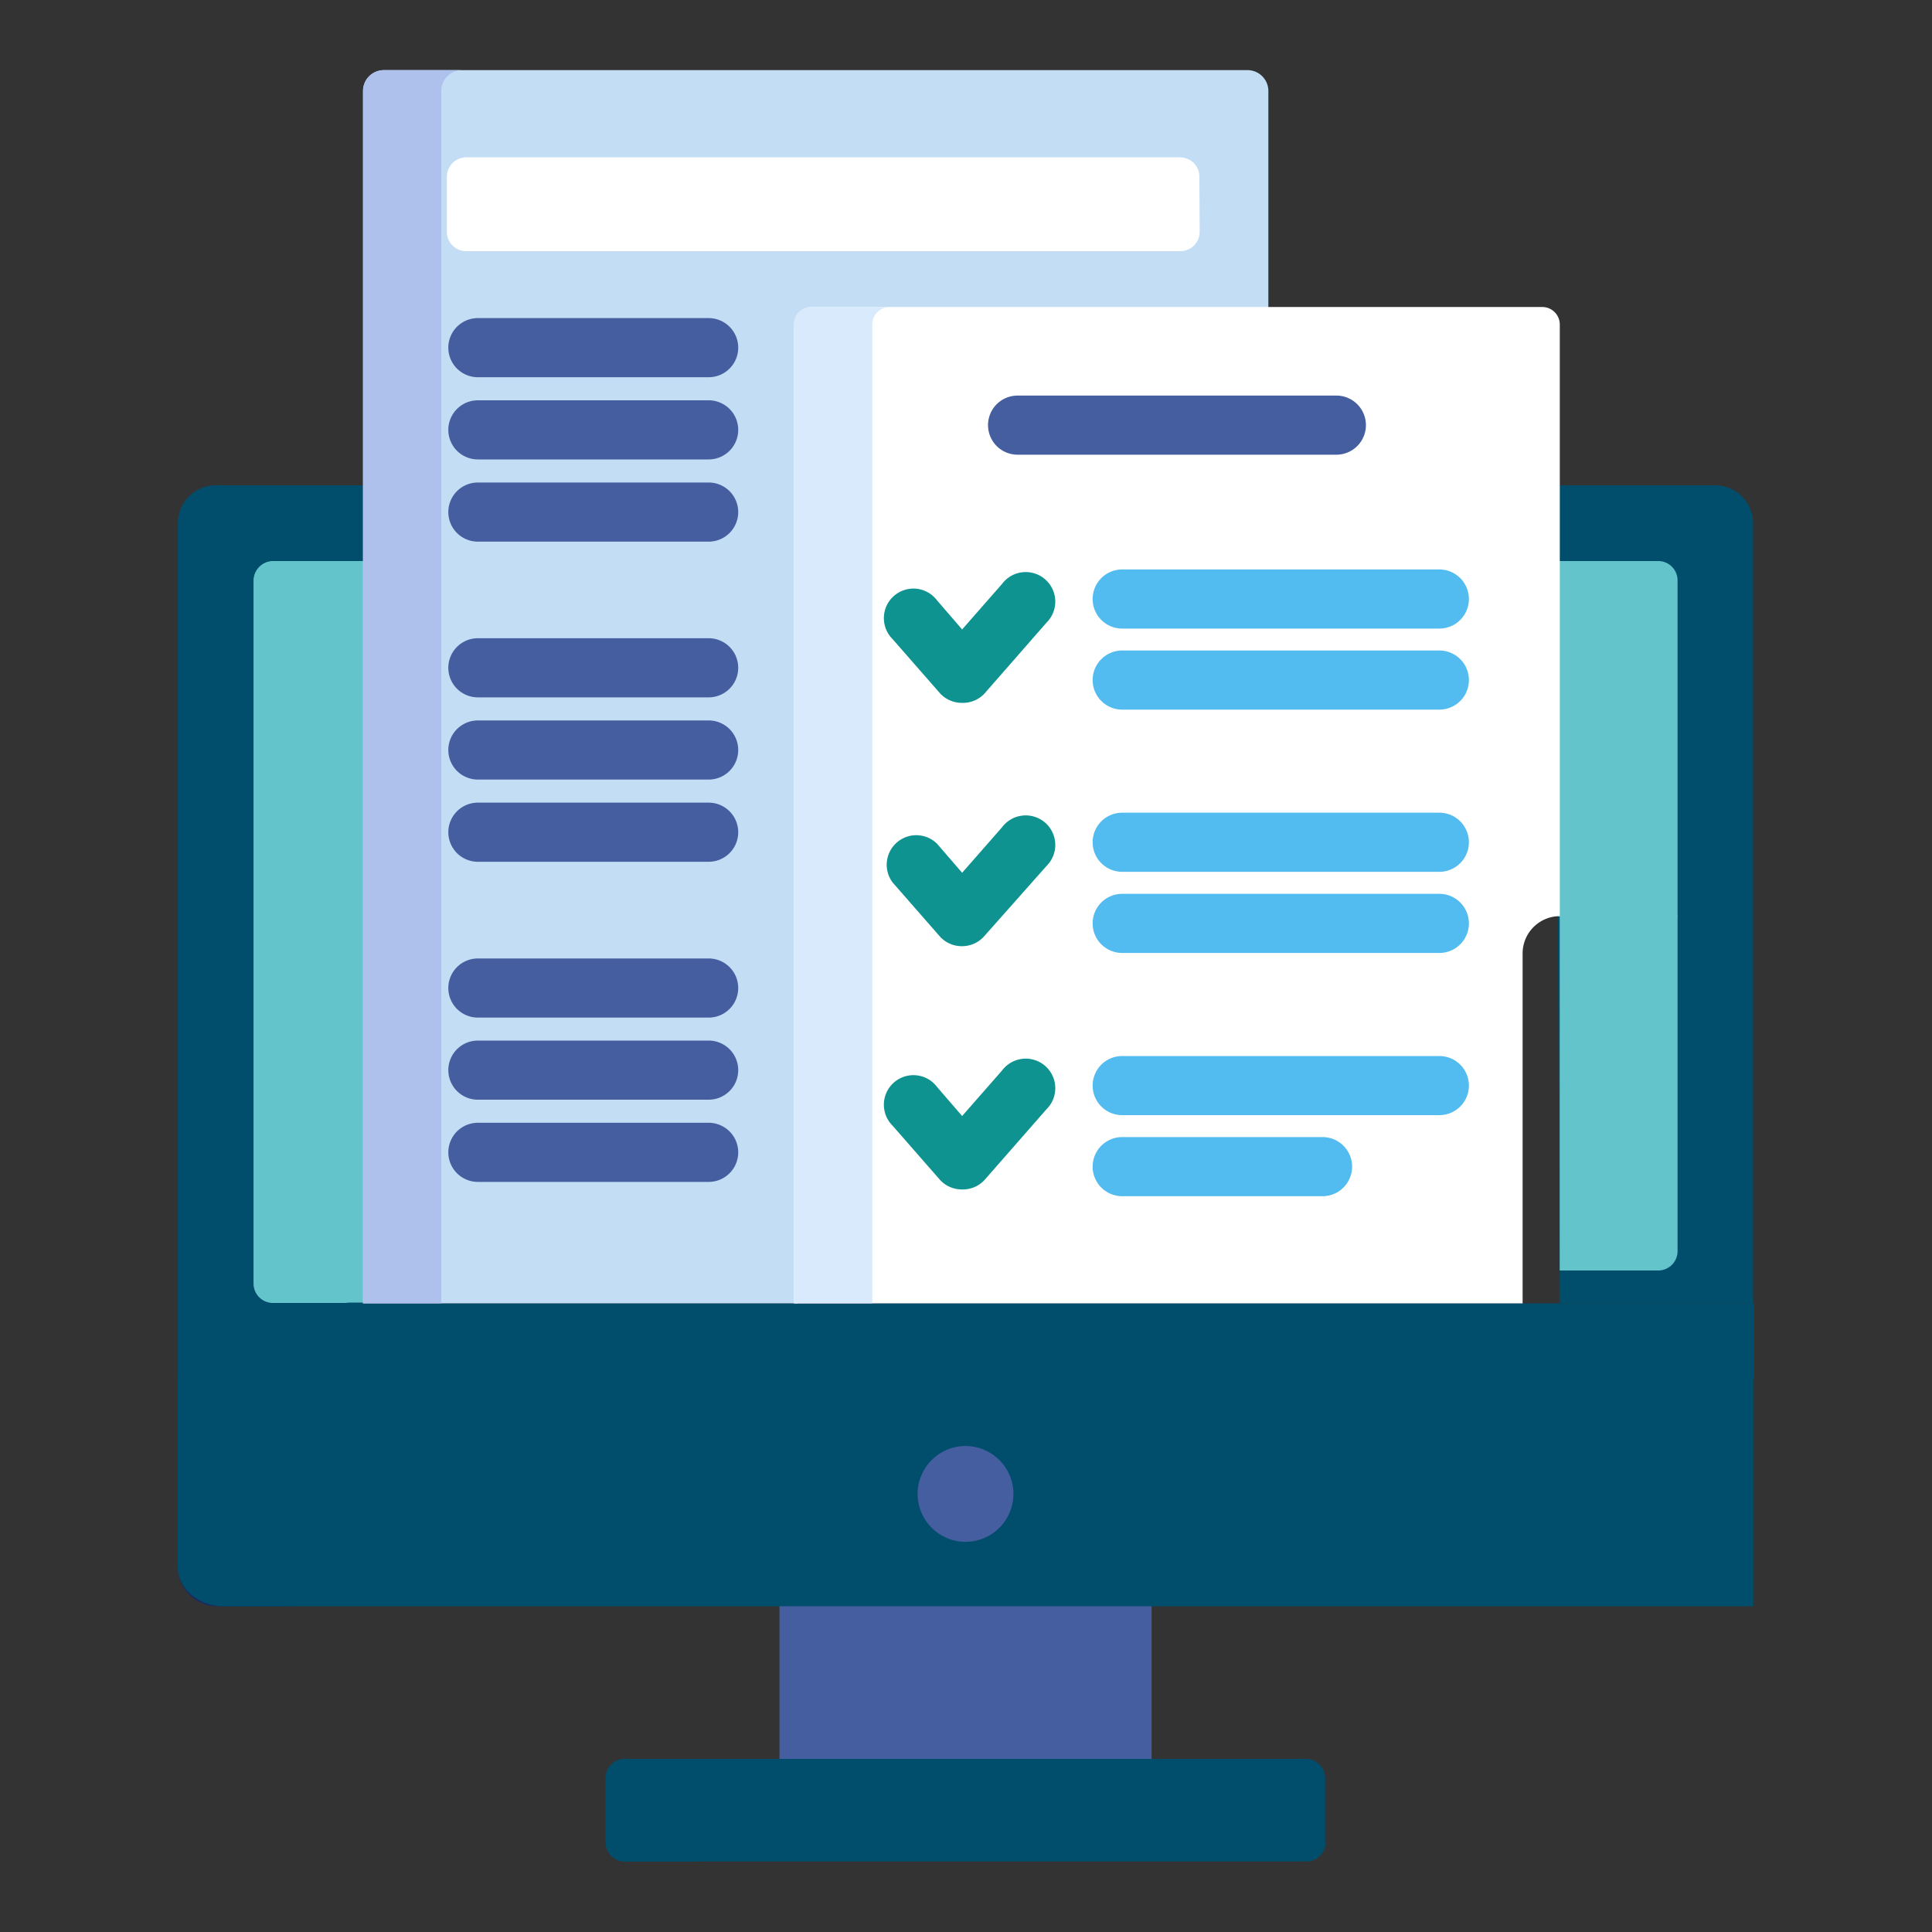 <svg id="Layer_1" data-name="Layer 1" xmlns="http://www.w3.org/2000/svg" viewBox="0 0 200 200"><rect x="0" y="0" width="200" height="200" fill="#333333" stroke="none"/><defs><style>.cls-1{fill:#1a2b63;}.cls-2{fill:#445ea0;}.cls-3{fill:#004d6c;}.cls-4{fill:#63c5cb;}.cls-5{fill:#c3ddf4;}.cls-6{fill:#aec1ed;}.cls-7{fill:#fff;}.cls-8{fill:#d9eafc;}.cls-9{fill:#0f9390;}.cls-10{fill:#52bbef;}</style></defs><title>Icon</title><path class="cls-1" d="M26.51,162.2V142.35H18.4V162.2a4.09,4.09,0,0,0,4.08,4.08h8.1A4.09,4.09,0,0,1,26.51,162.2Z"/><rect class="cls-2" x="80.69" y="165.87" width="38.52" height="16.57"/><path class="cls-3" d="M137.23,190.7a2,2,0,0,1-2,2H64.72a2,2,0,0,1-2-2v-6.62a2,2,0,0,1,2-2h70.46a2,2,0,0,1,2,2v6.62Z"/><path class="cls-3" d="M70.78,190.7v-6.62a2,2,0,0,1,2-2h-8.1a2,2,0,0,0-2,2v6.62a2,2,0,0,0,2,2h8.1A2,2,0,0,1,70.78,190.7Z"/><path class="cls-3" d="M181.5,142.35H18.4V162.2c0,2.25,2.15,4.08,4.78,4.08H181.5V142.35Z"/><path class="cls-3" d="M161.48,134.92h20V54.16a3.93,3.93,0,0,0-3.92-3.92H161.26v44.6"/><path class="cls-3" d="M181.6,134.92H37.78V50.24H22.33a3.93,3.93,0,0,0-3.92,3.92v88.6H181.6"/><path class="cls-4" d="M173.66,129.47V94.75h-12.2v36.77h10.19A2,2,0,0,0,173.66,129.47Z"/><path class="cls-4" d="M37.78,58.08h-9.5a2,2,0,0,0-2,2v72.76a2,2,0,0,0,2,2h9.5V58.08Z"/><path class="cls-4" d="M171.62,58.08H161.26V94.85h12.4V60.12A2,2,0,0,0,171.62,58.08Z"/><path class="cls-4" d="M34.35,132.88V60.12a2,2,0,0,1,2-2h-8.1a2,2,0,0,0-2,2v72.76a2,2,0,0,0,2,2h8.1A2,2,0,0,1,34.35,132.88Z"/><circle class="cls-2" cx="99.95" cy="154.65" r="4.96"/><path class="cls-5" d="M82.61,34a1.82,1.82,0,0,1,1.82-1.82H131.3V9.41a2.16,2.16,0,0,0-2.15-2.15H39.73a2.16,2.16,0,0,0-2.15,2.15V134.92h45Z"/><path class="cls-6" d="M47.83,7.26h-8.1a2.16,2.16,0,0,0-2.15,2.15V134.92h8.1V9.41A2.16,2.16,0,0,1,47.83,7.26Z"/><path class="cls-7" d="M157.62,98.7a3.86,3.86,0,0,1,3.85-3.86V33.6a1.82,1.82,0,0,0-1.82-1.82H84A1.82,1.82,0,0,0,82.2,33.6V134.92h75.42V98.7Z"/><path class="cls-8" d="M92.12,31.78H84A1.82,1.82,0,0,0,82.2,33.6V134.92h8.1V33.6A1.82,1.82,0,0,1,92.12,31.78Z"/><path class="cls-9" d="M99.6,72.76a3.06,3.06,0,0,1-2.3-1l-4.9-5.6a3.06,3.06,0,1,1,4.61-4l2.59,3,4.13-4.71a3.06,3.06,0,1,1,4.61,4l-6.43,7.35A3.06,3.06,0,0,1,99.6,72.76Z"/><path class="cls-10" d="M149,65.07H116.17a3.06,3.06,0,0,1,0-6.12H149a3.06,3.06,0,0,1,0,6.12Z"/><path class="cls-10" d="M149,73.46H116.17a3.06,3.06,0,0,1,0-6.12H149a3.06,3.06,0,0,1,0,6.12Z"/><path class="cls-9" d="M99.6,97.95a3.06,3.06,0,0,1-2.3-1l-4.9-5.6a3.06,3.06,0,0,1,4.61-4l2.59,3,4.13-4.71a3.06,3.06,0,1,1,4.61,4L101.9,96.9A3.06,3.06,0,0,1,99.6,97.95Z"/><path class="cls-10" d="M149,90.25H116.17a3.06,3.06,0,0,1,0-6.12H149a3.06,3.06,0,0,1,0,6.12Z"/><path class="cls-10" d="M149,98.65H116.17a3.06,3.06,0,0,1,0-6.12H149a3.06,3.06,0,0,1,0,6.12Z"/><path class="cls-9" d="M99.6,123.13h0a3.06,3.06,0,0,1-2.3-1l-4.9-5.6a3.06,3.06,0,1,1,4.61-4l2.59,3,4.13-4.71a3.06,3.06,0,1,1,4.61,4l-6.43,7.34A3.06,3.06,0,0,1,99.6,123.13Z"/><path class="cls-10" d="M149,115.44H116.17a3.06,3.06,0,0,1,0-6.12H149a3.06,3.06,0,0,1,0,6.12Z"/><path class="cls-10" d="M136.91,123.83H116.17a3.06,3.06,0,1,1,0-6.12h20.74a3.06,3.06,0,0,1,0,6.12Z"/><path class="cls-2" d="M73.36,39.05H49.47a3.06,3.06,0,0,1,0-6.12H73.36a3.06,3.06,0,1,1,0,6.12Z"/><path class="cls-2" d="M73.36,47.56H49.47a3.06,3.06,0,0,1,0-6.12H73.36a3.06,3.06,0,1,1,0,6.12Z"/><path class="cls-2" d="M73.36,56.07H49.47a3.06,3.06,0,0,1,0-6.12H73.36a3.06,3.06,0,1,1,0,6.12Z"/><path class="cls-2" d="M73.36,72.19H49.47a3.06,3.06,0,1,1,0-6.12H73.36a3.06,3.06,0,1,1,0,6.12Z"/><path class="cls-2" d="M73.36,80.7H49.47a3.06,3.06,0,1,1,0-6.12H73.36a3.06,3.06,0,1,1,0,6.12Z"/><path class="cls-2" d="M73.36,89.21H49.47a3.06,3.06,0,0,1,0-6.12H73.36a3.06,3.06,0,1,1,0,6.12Z"/><path class="cls-2" d="M73.36,105.34H49.47a3.06,3.06,0,1,1,0-6.12H73.36a3.06,3.06,0,1,1,0,6.12Z"/><path class="cls-2" d="M73.36,113.84H49.47a3.06,3.06,0,1,1,0-6.12H73.36a3.06,3.06,0,1,1,0,6.12Z"/><path class="cls-2" d="M73.36,122.35H49.47a3.06,3.06,0,0,1,0-6.12H73.36a3.06,3.06,0,1,1,0,6.12Z"/><path class="cls-2" d="M138.34,47.07h-33a3.06,3.06,0,1,1,0-6.12h33a3.06,3.06,0,0,1,0,6.12Z"/><path class="cls-7" d="M124.19,24a2,2,0,0,1-2,2H48.26a2,2,0,0,1-2-2V18.29a2,2,0,0,1,2-2h73.9a2,2,0,0,1,2,2Z"/></svg>